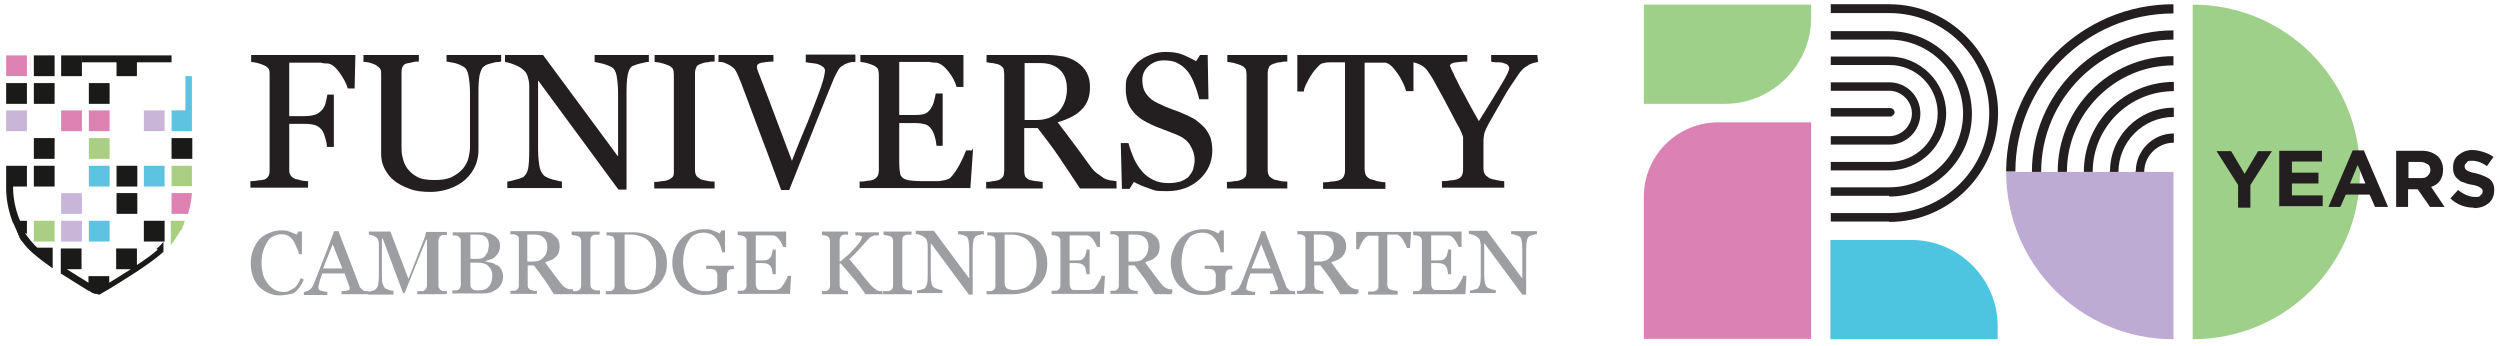 <?xml version="1.0" encoding="UTF-8"?>
<svg id="logo" xmlns="http://www.w3.org/2000/svg" version="1.1" viewBox="0 0 650 90">
  <!-- Generator: Adobe Illustrator 29.1.0, SVG Export Plug-In . SVG Version: 2.1.0 Build 142)  -->
  <defs>
    <style>
      .st0 {
        fill: #5ec3e1;
      }

      .st1 {
        fill: #9c9ea1;
      }

      .st2 {
        fill: #1a1a18;
      }

      .st3 {
        fill: #aacf83;
      }

      .st4 {
        fill: #231f20;
      }

      .st5 {
        fill: #c8b5d8;
      }

      .st6 {
        fill: #9ed08a;
      }

      .st7 {
        fill: #bdabd3;
      }

      .st8 {
        fill: #4ec5e0;
      }

      .st9 {
        fill: #db81b4;
      }

      .st10 {
        fill: #de82b4;
      }

      .st11 {
        display: none;
      }
    </style>
  </defs>
  <g id="znak_old" class="st11">
    <rect class="st9" x=".6" y="13.3" width="5.4" height="5.4"/>
    <rect class="st4" x="7.7" y="13.3" width="5.4" height="5.4"/>
    <polygon class="st4" points="43.3 13.3 20.2 13.3 20.2 15.1 29 15.1 29 18.7 34.4 18.7 34.4 15.1 43.3 15.1 43.3 13.3"/>
    <rect class="st4" x="14.9" y="13.3" width="5.4" height="5.4"/>
    <rect class="st4" x=".6" y="20.5" width="5.4" height="5.4"/>
    <rect class="st4" x="7.7" y="20.5" width="5.4" height="5.4"/>
    <rect class="st4" x="22" y="20.5" width="5.4" height="5.4"/>
    <rect class="st4" x=".6" y="27.6" width="5.4" height="5.4"/>
    <rect class="st9" x="14.9" y="27.6" width="5.4" height="5.4"/>
    <rect class="st9" x="22" y="27.6" width="5.4" height="5.4"/>
    <rect class="st4" x="36.2" y="27.6" width="5.4" height="5.4"/>
    <polygon class="st8" points="48.7 27.6 48.7 18.7 46.9 18.7 46.9 27.6 43.3 27.6 43.3 32.9 48.7 32.9 48.7 27.6"/>
    <rect class="st4" x="7.7" y="34.7" width="5.4" height="5.4"/>
    <rect class="st6" x="22" y="34.7" width="5.4" height="5.4"/>
    <rect class="st4" x="43.3" y="34.7" width="5.4" height="5.4"/>
    <rect class="st4" x="7.7" y="41.9" width="5.4" height="5.4"/>
    <rect class="st8" x="22" y="41.9" width="5.4" height="5.4"/>
    <rect class="st4" x="29" y="41.9" width="5.4" height="5.4"/>
    <rect class="st8" x="36.2" y="41.9" width="5.4" height="5.4"/>
    <rect class="st4" x="14.9" y="48.9" width="5.4" height="5.4"/>
    <rect class="st4" x="29" y="48.9" width="5.4" height="5.4"/>
    <rect class="st6" x="7.7" y="56.1" width="5.4" height="5.4"/>
    <rect class="st4" x="14.9" y="56.1" width="5.4" height="5.4"/>
    <rect class="st8" x="22" y="56.1" width="5.4" height="5.4"/>
    <rect class="st4" x="36.2" y="56.1" width="5.4" height="5.4"/>
    <polygon class="st6" points="48.7 41.9 48.7 41.9 46.9 41.9 43.3 41.9 43.3 47.2 48.7 47.2 48.7 41.9"/>
    <path class="st9" d="M48.6,48.9h-5.3v5.4h4.3c.7-2.2.9-4.1,1-5.4h0Z"/>
    <path class="st6" d="M45.9,58.7c0-.2.2-.3.2-.5,0,0,0-.2.2-.2,0-.2.2-.2.2-.4s0-.3.2-.4c0,0,0-.2.2-.3,0-.2.2-.5.2-.7h-3.7v3.3h0v3c.2-.3.5-.7.7-1h0s.2-.2.2-.3c.5-.7,1-1.5,1.4-2.2,0,0,0-.2.2-.3"/>
    <path class="st4" d="M6,59.4v-3.3h-1.9c-1.6-4-1.8-7.6-1.7-8.6h0v-.2h3.5v-5.4H.6v5.4h0v.2c0,.3-.1,4.1,1.6,8.7h0c0,.2.2.4.2.6h0c0,.3.2.5.2.7h0c0,.2.2.3.2.6s0,0,0,.2.2.3.2.5v.2c0,.2.2.3.2.5.2-.2.3-.2.3,0s.2.3.3.5v.2c0,.2.2.3.3.5v.2c.2.2.2.3.4.6h0c.7,1,1.6,2,2.6,2.9.2.2.3.3.6.5,1.2,1.1,2.8,2.3,4.7,3.5h.1v-5.2h-4c-1.1-1.2-2.2-2.5-3-3.8"/>
    <path class="st4" d="M39.8,63.5c-1.3,1.2-3.2,2.6-5.4,4v-4.3h-5.4v5.4h3.9c-2,1.3-4,2.5-5.6,3.5v-1.7h-5.4v1.7c-1.6-1-3.6-2.2-5.6-3.5h3.8v-5.4h-5.3v5.4h0v1.2c2.6,1.6,5.2,3.3,7.1,4.5h.1c.1.2.2.3.3.3s.2,0,.2.2c.1,0,.2,0,.3.2.1,0,.2,0,.2.2.1,0,.2,0,.2.2h.2c.1,0,.2,0,.2.2h.4c.2,0,.3.2.4.2h.5c.4-.2,1.2-.7,2.2-1.3h0c3.8-2.2,10.6-6.4,13.7-9.2.2-.2.4-.3.6-.5v-2.6c-.4.2-1,.8-1.6,1.3"/>
  </g>
  <g id="znak">
    <polygon class="st2" points="44.6 14.4 21.3 14.4 21.3 16.2 30.3 16.2 30.3 19.8 35.6 19.8 35.6 16.2 44.6 16.2 44.6 14.4"/>
    <rect class="st2" x="15.9" y="14.4" width="5.4" height="5.4"/>
    <rect class="st2" x="23.1" y="21.6" width="5.4" height="5.4"/>
    <rect class="st10" x="15.9" y="28.7" width="5.4" height="5.4"/>
    <rect class="st10" x="23.1" y="28.7" width="5.4" height="5.4"/>
    <rect class="st5" x="37.4" y="28.7" width="5.4" height="5.4"/>
    <polygon class="st0" points="49.9 28.7 49.9 19.8 48.2 19.8 48.2 28.7 44.6 28.7 44.6 34.1 49.9 34.1 49.9 28.7 49.9 28.7"/>
    <rect class="st3" x="23.1" y="35.9" width="5.4" height="5.4"/>
    <rect class="st2" x="44.6" y="35.9" width="5.4" height="5.4"/>
    <rect class="st0" x="23.1" y="43.1" width="5.4" height="5.4"/>
    <rect class="st2" x="30.3" y="43.1" width="5.4" height="5.4"/>
    <rect class="st0" x="37.4" y="43.1" width="5.4" height="5.4"/>
    <rect class="st5" x="15.9" y="50.2" width="5.4" height="5.4"/>
    <rect class="st2" x="30.3" y="50.2" width="5.4" height="5.4"/>
    <rect class="st5" x="15.9" y="57.4" width="5.4" height="5.4"/>
    <rect class="st0" x="23.1" y="57.4" width="5.4" height="5.4"/>
    <rect class="st2" x="37.4" y="57.4" width="5.4" height="5.4"/>
    <polygon class="st3" points="49.9 43.1 49.9 43.1 48.2 43.1 48.2 43.1 44.6 43.1 44.6 48.4 49.9 48.4 49.9 43.1 49.9 43.1"/>
    <path class="st10" d="M49.9,50.2h-5.3v5.4h4.3c.7-2.2.9-4.1,1-5.4h0"/>
    <path class="st3" d="M47.1,60c0-.2.2-.3.3-.5v-.3s0-.3.2-.4c0,0,0-.3.2-.4v-.3c0-.2.2-.5.3-.7h-3.7v3.3h0v3c.3-.3.5-.7.8-1h0s.2-.2.2-.3c.5-.8,1-1.5,1.4-2.3v-.2"/>
    <path class="st2" d="M7,60.8v-3.4h-1.8c-1.7-4-1.8-7.6-1.8-8.6h0v-.3h3.6v-5.4H1.6v5.4h0v.3c0,.4-.1,4.2,1.6,8.7h0c0,.2.2.4.3.6h0c0,.2.2.4.3.6h0c0,.3.2.5.3.7h0c0,.3.2.5.3.6v.2c0,.2.2.3.3.5v.2c0,.2.2.3.3.5v.2c0,.2.2.3.3.5h0c0,.3.3.5.4.6h0c.7,1,1.6,2,2.6,2.9h0c.2.2.4.3.6.5,1.2,1.1,2.9,2.3,4.7,3.6h.1v-5.3h-4c-1.3-1.2-2.3-2.5-3.2-3.8"/>
    <path class="st2" d="M41,64.9c-1.3,1.2-3.3,2.6-5.4,4v-4.3h-5.4v5.4h3.8c-2,1.3-4,2.5-5.6,3.5v-1.7h-5.4v1.7c-1.6-1-3.6-2.2-5.6-3.5h3.8v-5.4h-5.4v5.4h0v1.1c2.6,1.7,5.3,3.3,7.2,4.5h.1c.1,0,.2,0,.3.2,0,0,.2,0,.3.2.1,0,.2,0,.3.2h.2s.2,0,.3.2h.7c.2,0,.3.2.4.2h.3c.4-.3,1.2-.7,2.2-1.3h0c3.8-2.3,10.6-6.5,13.8-9.3.2-.2.4-.4.6-.5v-2.6c-.5.6-1.1,1.2-1.8,1.8"/>
    <rect class="st10" x="1.6" y="14.4" width="5.4" height="5.4"/>
    <rect class="st2" x="8.8" y="14.4" width="5.4" height="5.4"/>
    <rect class="st2" x="1.6" y="21.6" width="5.4" height="5.4"/>
    <rect class="st2" x="8.8" y="21.6" width="5.4" height="5.4"/>
    <rect class="st5" x="1.6" y="28.7" width="5.4" height="5.4"/>
    <rect class="st2" x="8.8" y="35.9" width="5.4" height="5.4"/>
    <rect class="st2" x="8.8" y="43.1" width="5.4" height="5.4"/>
    <rect class="st3" x="8.8" y="57.4" width="5.4" height="5.4"/>
  </g>
  <g id="Cambridge_kindergarten">
    <path class="st1" d="M72.6,76.8c-1,0-1.9-.2-2.8-.6-.9-.4-1.6-.9-2.4-1.6-.7-.7-1.2-1.6-1.6-2.6-.4-1.1-.6-2.2-.6-3.5s.2-2.5.6-3.5c.4-1.1,1-2,1.6-2.7s1.5-1.3,2.5-1.7,2-.7,3.1-.7,1.6,0,2.2.3c.7.2,1.2.5,1.9.8l.5-.8h.9v5.9h-.8c0-.6-.3-1.2-.6-1.8-.3-.8-.6-1.4-.9-1.8-.3-.5-.8-.9-1.3-1.2s-1.1-.4-1.7-.4-1.4.2-2.1.5-1.2.8-1.6,1.5-.8,1.4-1.1,2.4-.4,2.1-.4,3.2.2,2,.4,2.9c.2.9.7,1.6,1.2,2.3s1.1,1.2,1.7,1.6c.7.3,1.4.6,2.2.6s1.2,0,1.7-.3,1-.5,1.3-.7c.4-.3.7-.7,1-1.2.3-.4.5-.9.7-1.4l.8.4c-.7,1.6-1.6,2.8-2.6,3.5-1,.3-2.3.6-3.8.6h0Z"/>
    <path class="st1" d="M95.6,76.5h-6.8v-.8c.6,0,1.1,0,1.5-.2.4,0,.6-.2.6-.4v-.4l-1.3-3.6h-5.8c-.2.6-.4,1-.5,1.4-.2.4-.2.7-.3,1.1,0,.3-.2.6-.2.8v.5c0,.3.2.6.7.7.5.2,1,.2,1.6.3v.8h-6.1v-.8c.2,0,.4,0,.7-.2.3,0,.6-.2.7-.3.3-.2.6-.4.7-.7.2-.2.3-.6.5-.9.8-2.1,1.7-4.4,2.7-6.9,1-2.6,1.9-4.9,2.6-6.8h1.1l5.4,14.1c0,.3.2.6.4.7.2.2.3.3.6.6.2,0,.4.2.7.2h.7v.7h-.2,0ZM89,69.8l-2.5-6.3-2.5,6.3h5Z"/>
    <path class="st1" d="M115.8,76.5h-7.3v-.8h1c.4,0,.7,0,.8-.2.2-.2.4-.3.5-.5s.2-.4.2-.7v-12h-.2l-5.6,13.9h-.4l-5.3-14.2h-.2v9.7c0,.9,0,1.6.2,2.1s.3.8.6,1.1c.2.2.5.3,1.1.5.5.2.9.2,1.1.2v1h-6.6v-.8c.3,0,.7,0,1.1-.2.4,0,.7-.2.9-.4.2-.2.4-.6.6-1,0-.4.2-1.2.2-2.2v-8.4c0-.5,0-.9-.2-1.2s-.2-.6-.5-.7c-.2-.2-.5-.3-.9-.5-.3,0-.7-.2-1-.2v-.8h5.6l4.7,12.3,4-10.2c.2-.4.2-.7.4-1.2,0-.4.2-.7.2-.8h5.4v.8h-.8c-.3,0-.6,0-.7.2-.2,0-.4.2-.5.5,0,.2-.2.4-.2.7v11.8c0,.2,0,.5.2.7s.2.3.5.5c.2,0,.4.2.7.2h.8v.7h-.4,0Z"/>
    <path class="st1" d="M129.1,68.8c.5.3.9.7,1.2,1.2s.5,1.2.5,1.9-.2,1.4-.5,2-.7,1-1.3,1.4c-.5.3-1.1.7-1.7.8-.7.2-1.3.2-2,.2h-7.7v-.8h.8c.3,0,.6,0,.7-.2.2,0,.4-.2.5-.4s.2-.4.2-.7v-11.6c0-.2,0-.5-.2-.7s-.2-.3-.5-.5c-.2,0-.5-.2-.7-.2h-.7v-.8h7.5c.6,0,1.2,0,1.6.2.5,0,1.1.3,1.6.6.4.2.8.7,1.2,1.1.3.5.4,1,.4,1.6s-.1,1.1-.3,1.6c-.2.4-.5.8-.9,1.2-.3.3-.7.6-1.2.7-.5.2-1,.4-1.5.5h0c.5.2,1,.3,1.6.4.5,0,1,.4,1.4.7v-.2h0ZM126.3,66.3c.2-.3.5-.7.6-1.1,0-.4.2-.8.2-1.4,0-.9-.2-1.6-.7-2.1s-1.2-.7-2.3-.7h-1.8v6.3h1.5c.7,0,1.2,0,1.6-.2s.7-.4.9-.8ZM128,71.6c0-1-.3-1.7-1-2.4s-1.6-.9-2.8-.9h-1.9v5.8c0,.5.2.8.6,1.1s.9.3,1.6.3c1.2,0,2-.3,2.6-1s.9-1.6.9-2.9Z"/>
    <path class="st1" d="M148.6,76.5h-4.6c-1-1.6-1.8-2.9-2.6-4s-1.6-2.2-2.6-3.5h-1.6v5.2c0,.2,0,.5.2.7.1.2.2.3.6.5.2,0,.4,0,.7.2s.7,0,.9,0v.8h-6.9v-.8h.8c.4,0,.6,0,.7-.2.2,0,.4-.2.5-.4s.2-.4.2-.7v-12c0-.2,0-.5-.1-.7s-.2-.3-.6-.5c-.2,0-.4-.2-.7-.2h-.8v-.8h7.6c.7,0,1.3,0,2,.2.6.2,1.2.3,1.6.7s.8.7,1.2,1.2c.2.5.4,1.1.4,1.8s-.1,1.2-.2,1.6-.5.9-.8,1.2-.7.6-1.2.8-1,.4-1.6.6c.8,1.1,1.5,2,2,2.7s1.2,1.6,2,2.6c.3.5.7.8.9,1s.6.4.8.5.4.2.7.2h.9v1h-.4v.3h0ZM142.3,64.3c0-1-.2-1.8-.8-2.4s-1.4-.9-2.4-.9h-2v7h1.5c1.1,0,2-.3,2.6-1,.8-.7,1.1-1.6,1.1-2.7h0Z"/>
    <path class="st1" d="M155.9,76.5h-7.3v-.8h.9c.4,0,.7,0,.8-.2.2,0,.4-.2.6-.4.1-.2.2-.4.2-.7v-11.8c0-.2-.1-.5-.2-.7s-.2-.3-.6-.5c-.2,0-.5-.2-.9-.2s-.7-.2-.8-.2v-.8h7.3v.8h-.8c-.3,0-.7,0-.8.2-.3,0-.5.2-.6.4s-.2.4-.2.7v11.8c0,.2.1.5.2.7.1.2.3.3.6.5.2,0,.4.2.8.2h.9v.9h0Z"/>
    <path class="st1" d="M173.4,68.4c0,1.4-.2,2.6-.8,3.6-.5,1-1.2,1.9-2.1,2.5-.8.7-1.8,1.2-2.9,1.5-1.1.3-2.1.5-3.3.5h-6.8v-.8h.9c.3,0,.6,0,.7-.2.2,0,.4-.2.5-.4s.2-.4.2-.7v-11.8c0-.2-.1-.5-.2-.7-.1-.2-.2-.4-.5-.5-.2,0-.5-.2-.7-.2h-.7v-.8h7.2c1,0,2,.2,2.9.5,1,.3,1.8.7,2.5,1.2,1,.7,1.7,1.6,2.2,2.7.7,1,.9,2.2.9,3.8v-.2h0ZM170.6,68.4c0-1.1-.2-2.1-.4-3-.3-.9-.7-1.6-1.2-2.3s-1.2-1.2-2-1.5c-.7-.3-1.6-.6-2.6-.6h-2v12.5c0,.7.2,1.2.6,1.5.4.2,1.1.4,1.9.4s1.8-.2,2.6-.5c.7-.3,1.3-.8,1.8-1.4.5-.7.8-1.4,1.1-2.2,0-.8.2-1.8.2-2.9h0Z"/>
    <path class="st1" d="M191.1,70h-.7c-.3,0-.6,0-.7.2-.2,0-.4.2-.5.5-.1.2-.2.5-.2.7v3.9c-1,.5-2.1.8-3.1,1.1-1,.2-2,.3-3,.3s-2.1-.2-3.1-.6-1.8-1-2.6-1.6c-.7-.7-1.3-1.6-1.7-2.6-.4-1.1-.7-2.2-.7-3.5s.2-2.4.6-3.5c.4-1.1,1-2,1.7-2.8.7-.7,1.6-1.4,2.6-1.8,1.1-.4,2.1-.7,3.2-.7s1.7,0,2.4.3,1.3.5,1.8.8l.5-.8h.9v5.7c.1,0-.7,0-.7,0-.2-.7-.3-1.2-.6-1.9-.2-.6-.6-1.2-.9-1.6-.4-.5-.8-.9-1.4-1.2-.6-.2-1.2-.4-2-.4s-1.6.2-2.2.5c-.7.3-1.2.8-1.6,1.5-.5.7-.8,1.4-1.1,2.4-.2,1-.4,2-.4,3.2s.2,2,.4,3c.2.9.6,1.7,1.1,2.4s1.1,1.2,1.8,1.6,1.5.6,2.5.6,1.3,0,1.8-.3c.6-.2,1-.4,1.2-.7.1-.4.1-.8.1-1.2v-2c0-.3-.1-.6-.2-.8s-.2-.4-.6-.6c-.2,0-.6-.2-1.1-.2h-1v-.8h7.2v.8h.3Z"/>
    <path class="st1" d="M205.7,71.6l-.3,4.8h-13.6v-.8h.9c.4,0,.7,0,.7-.2.2,0,.4-.2.5-.4s.2-.4.2-.7v-11.7c0-.2,0-.5-.2-.7-.1-.2-.2-.3-.5-.5-.2,0-.5-.2-.8-.2s-.7,0-.8-.2v-.8h12.6v4h-.8c-.2-.6-.5-1.2-1-1.9s-1-1-1.5-1.1h-4.6v6.5h1.8c.6,0,1,0,1.3-.2.2,0,.5-.3.7-.6.2-.2.3-.5.4-.9.1-.4.2-.7.2-1.1h.8v6.4h-.8c0-.3-.1-.7-.2-1.2s-.2-.7-.4-.9c-.2-.3-.5-.5-.8-.6s-.7-.2-1.2-.2h-1.8v4.9c0,.5,0,.9.1,1.2.1.2.2.5.4.7s.5.2.8.2h3.6c.3,0,.6,0,.9-.2.3,0,.5-.2.7-.3.3-.3.7-.9,1.1-1.6.4-.7.7-1.3.7-1.6h.9Z"/>
    <path class="st1" d="M229.6,76.5h-4.6c-.9-1.4-1.9-2.7-3-4s-2.2-2.6-3.4-4h-.3v5.7c0,.2.1.5.2.7.1.2.2.3.5.5.1,0,.3,0,.7.2.3,0,.6,0,.8.2v.7h-6.8v-.8h.7c.3,0,.6,0,.7-.2.2,0,.4-.2.5-.4s.2-.4.2-.7v-11.8c0-.2-.1-.5-.2-.7-.1-.2-.2-.3-.5-.5-.2,0-.4-.2-.7-.2s-.5,0-.7-.2v-.8h6.8v.8h-.8c-.3,0-.6,0-.7.2-.2,0-.4.2-.5.5-.1.2-.2.4-.2.7v5.6h.2c.7-.6,1.4-1.2,2.1-1.8.7-.7,1.2-1.2,1.8-1.9s1.1-1.2,1.3-1.6c.2-.4.4-.8.4-1.1s-.1-.2-.2-.2c-.2,0-.3-.2-.5-.2h-1v-.8h6.1v.8h-1.1c-.2,0-.6.2-.8.3-.2.2-.5.3-.7.5-.8.9-1.6,1.8-2.5,2.8s-1.7,1.8-2.6,2.6c1.2,1.3,2.1,2.5,2.9,3.4.7,1,1.6,2,2.5,3.1.3.4.7.7,1,1,.3.2.6.4.8.6.2,0,.4.2.7.2h.7v.6h.2v.2h0Z"/>
    <path class="st1" d="M237,76.5h-7.4v-.8h1c.4,0,.7,0,.8-.2.2,0,.4-.2.6-.4.1-.2.2-.4.2-.7v-11.8c0-.2-.1-.5-.2-.7-.1-.2-.2-.3-.6-.5-.2,0-.5-.2-.9-.2s-.7-.2-.8-.2v-.8h7.3v.8h-.8c-.3,0-.7,0-.8.2-.3,0-.5.2-.6.4s-.2.4-.2.7v11.8c0,.2.1.5.2.7.1.2.3.3.6.5.2,0,.4.2.8.2h.9v.9h-.1Z"/>
    <path class="st1" d="M255.7,60.9c-.2,0-.6,0-1,.2-.4,0-.7.2-1,.3-.2.2-.5.6-.6,1.1-.1.6-.2,1.2-.2,2.1v12h-1l-9.9-13.4v8.3c0,.9.1,1.6.2,2.1.1.5.3.9.6,1.1.2.2.6.3,1.1.5.6.2.9.2,1.1.2v.8h-6.6v-.7c.2,0,.6,0,1.1-.2s.8-.2.9-.3c.2-.2.4-.6.6-1,.1-.4.2-1.2.2-2.2v-8.1c0-.3-.1-.7-.2-1.1-.1-.3-.3-.7-.5-.8-.2-.2-.7-.5-1.2-.7s-.8-.2-1.2-.3v-.8h4.7l9.2,12.4v-7.7c0-1-.1-1.6-.2-2.2-.1-.5-.3-.8-.5-1s-.6-.2-1.1-.4-.8-.2-1.1-.2v-.8h6.7v1h-.1v-.2h0Z"/>
    <path class="st1" d="M272.3,68.4c0,1.4-.2,2.6-.7,3.6s-1.2,1.9-2.1,2.5c-.8.7-1.8,1.2-2.9,1.5s-2.1.5-3.3.5h-6.8v-.8h.9c.3,0,.6,0,.7-.2.2,0,.4-.2.5-.4s.2-.4.2-.7v-11.8c0-.2-.1-.5-.2-.7s-.2-.4-.5-.5c-.2,0-.5-.2-.7-.2h-.7v-.8h7.2c1,0,2,.2,2.9.5,1,.3,1.8.7,2.5,1.2,1,.7,1.7,1.6,2.2,2.7.5,1,.8,2.2.8,3.8,0,0,0-.2,0-.2ZM269.5,68.4c0-1.1-.2-2.1-.4-3-.3-.9-.7-1.6-1.3-2.3-.5-.7-1.2-1.2-2-1.5-.7-.3-1.6-.6-2.6-.6h-2v12.5c0,.7.2,1.2.6,1.5.4.2,1.1.4,1.9.4s1.8-.2,2.6-.5,1.3-.8,1.8-1.4c.5-.7.8-1.4,1.1-2.2.2-.8.3-1.8.3-2.9Z"/>
    <path class="st1" d="M287.3,71.6l-.3,4.8h-13.6v-.8h.9c.4,0,.7,0,.7-.2.2,0,.4-.2.5-.4s.2-.4.2-.7v-11.7c0-.2,0-.5-.2-.7-.1-.2-.2-.3-.5-.5-.2,0-.5-.2-.8-.2s-.7,0-.8-.2v-.8h12.6v4h-.8c-.2-.6-.5-1.2-1-1.9s-1-1-1.5-1.1h-4.6v6.5h1.8c.6,0,1,0,1.3-.2.2,0,.5-.3.7-.6.2-.2.3-.5.4-.9s.2-.7.2-1.1h.8v6.4h-.8c0-.3-.1-.7-.2-1.2s-.2-.7-.4-.9c-.2-.3-.5-.5-.8-.6s-.7-.2-1.2-.2h-1.8v4.9c0,.5,0,.9.1,1.2s.2.5.4.7c.2.2.5.2.8.2h3.6c.3,0,.6,0,.9-.2.3,0,.5-.2.7-.3.3-.3.7-.9,1.1-1.6.4-.7.7-1.3.7-1.6h.9,0Z"/>
    <path class="st1" d="M304.6,76.5h-4.4c-1-1.6-1.8-2.9-2.6-4-.8-1.1-1.6-2.2-2.6-3.5h-1.6v5.2c0,.2,0,.5.2.7.1.2.2.3.6.5.2,0,.4,0,.7.2h.9v.8h-7.1v-.8h.8c.4,0,.6,0,.7-.2.2,0,.4-.2.5-.4s.2-.4.2-.7v-12c0-.2,0-.5-.1-.7s-.2-.3-.6-.5c-.2,0-.4-.2-.7-.2h-.8v-.8h7.6c.7,0,1.3,0,2,.2.6.2,1.2.3,1.6.7.5.3.8.7,1.2,1.2.2.5.4,1.1.4,1.8s-.1,1.2-.2,1.6c-.2.5-.5.9-.8,1.2s-.7.6-1.2.8-1,.4-1.6.6c.8,1.1,1.5,2,2,2.7s1.2,1.6,2,2.6c.3.5.7.8.9,1,.2.2.6.4.8.5.2,0,.4.2.7.2h.7v1h-.2v.3ZM298.6,64.3c0-1-.2-1.8-.8-2.4s-1.4-.9-2.4-.9h-2v7h1.5c1.1,0,2-.3,2.6-1,.7-.7,1.1-1.6,1.1-2.7h0Z"/>
    <path class="st1" d="M320.7,70h-.7c-.3,0-.6,0-.7.2-.2,0-.4.2-.5.5-.1.2-.2.5-.2.7v3.9c-1,.5-2.1.8-3.1,1.1s-2,.3-3,.3-2.1-.2-3.1-.6-1.8-1-2.6-1.6c-.7-.7-1.3-1.6-1.7-2.6-.4-1.1-.7-2.2-.7-3.5s.2-2.4.7-3.5c.4-1.1,1-2,1.7-2.8.7-.7,1.6-1.4,2.6-1.8,1-.4,2.1-.7,3.2-.7s1.7,0,2.4.3c.7.2,1.3.5,1.8.8l.5-.8h.9v5.7c.1,0-.8,0-.8,0-.2-.7-.3-1.2-.6-1.9-.2-.6-.6-1.2-.9-1.6-.4-.5-.8-.9-1.4-1.2s-1.2-.4-2-.4-1.6.2-2.2.5c-.7.3-1.2.8-1.6,1.5-.5.7-.8,1.4-1.1,2.4-.2,1-.4,2-.4,3.2s.1,2,.4,3c.2.9.6,1.7,1.1,2.4s1.1,1.2,1.8,1.6c.7.4,1.6.6,2.5.6s1.3,0,1.8-.3c.6-.2,1-.4,1.2-.7.1-.4.1-.8.1-1.2v-2c0-.3-.1-.6-.2-.8s-.2-.4-.6-.6c-.2,0-.6-.2-1.1-.2h-1v-.8h7.2v.8h.3Z"/>
    <path class="st1" d="M337,76.5h-6.8v-.8c.6,0,1.1,0,1.5-.2.4,0,.6-.2.6-.4v-.2s0-.2-.1-.2l-1.3-3.6h-5.8c-.2.6-.4,1-.5,1.4-.2.4-.2.7-.3,1.1s-.2.6-.2.8-.1.4-.1.5c0,.3.2.6.7.7.5.2,1,.2,1.6.3v.8h-6.2v-.8c.2,0,.4,0,.7-.2.3,0,.6-.2.7-.3.3-.2.6-.4.7-.7s.3-.6.5-.9c.8-2.1,1.7-4.4,2.7-6.9,1-2.6,1.9-4.9,2.6-6.8h.9l5.4,14.1c.1.3.2.6.4.7.2.2.3.3.6.6.2,0,.4.2.7.2h.7v.7h.3,0ZM330.4,69.8l-2.5-6.3-2.5,6.3h5Z"/>
    <path class="st1" d="M352.9,76.5h-4.4c-1-1.6-1.9-2.9-2.6-4s-1.6-2.2-2.6-3.5h-1.6v5.2c0,.2.1.5.2.7s.2.3.6.5c.2,0,.4,0,.7.2s.7,0,.9,0v.8h-6.9v-.8h.8c.4,0,.6,0,.7-.2.2,0,.4-.2.5-.4s.2-.4.2-.7v-12c0-.2,0-.5-.1-.7s-.2-.3-.6-.5c-.2,0-.4-.2-.7-.2h-.7v-.8h7.5c.7,0,1.3,0,2,.2.6.2,1.2.3,1.6.7.5.3.8.7,1.2,1.2.2.5.4,1.1.4,1.8s-.1,1.2-.3,1.6c-.2.5-.5.9-.8,1.2s-.7.6-1.2.8-1,.4-1.6.6c.8,1.1,1.5,2,2,2.7s1.2,1.6,2,2.6c.3.5.7.8.9,1,.2.2.6.4.8.5.2,0,.4.2.7.2h.7v1h-.3v.3h0ZM346.8,64.3c0-1-.2-1.8-.8-2.4s-1.4-.9-2.4-.9h-2v7h1.5c1.1,0,2-.3,2.6-1,.8-.7,1.1-1.6,1.1-2.7h0Z"/>
    <path class="st1" d="M366.6,64.5h-.8c-.1-.2-.2-.6-.4-1-.2-.4-.4-.7-.6-1.1-.2-.3-.5-.7-.7-.9s-.6-.4-.8-.5h-2.6v13.1c0,.2.1.5.2.7s.3.4.6.5c.2,0,.4.2.9.2s.8.2,1,.2v.9h-7.7v-.8h1c.4,0,.7,0,.9-.2.2,0,.4-.2.6-.4.1-.2.2-.4.2-.7v-13.2h-2.6c-.2,0-.5.2-.8.5-.2.2-.5.6-.7.9-.2.3-.4.7-.6,1.1-.2.4-.3.7-.3,1h-.8v-4.5h14.3l-.3,4.3h0Z"/>
    <path class="st1" d="M381.3,71.6l-.3,4.9h-13.6v-.8h.9c.4,0,.7,0,.7-.2.2,0,.4-.2.5-.4s.2-.4.2-.7v-11.8c0-.2,0-.5-.2-.7-.1-.2-.2-.3-.5-.5-.2,0-.5-.2-.8-.2s-.7,0-.8-.2v-.8h12.6v4h-.8c-.2-.6-.5-1.2-1-1.9s-1-1-1.5-1.1h-4.6v6.5h1.8c.6,0,1,0,1.3-.2.2,0,.5-.3.7-.6.2-.2.3-.5.4-.9s.2-.7.2-1.1h.8v6.4h-.8c0-.3-.1-.7-.2-1.2s-.2-.7-.4-.9c-.2-.3-.5-.5-.8-.6s-.7-.2-1.2-.2h-1.8v4.9c0,.5,0,.9.1,1.2.1.2.2.5.4.7.2.2.5.2.8.2h3.6c.3,0,.6,0,.9-.2.3,0,.5-.2.7-.3.3-.3.7-.9,1.1-1.6.4-.7.7-1.3.7-1.6h.9,0Z"/>
    <path class="st1" d="M399.6,60.9c-.2,0-.6,0-1,.2-.4,0-.7.2-1,.3-.2.2-.5.6-.6,1.1-.1.6-.2,1.2-.2,2.1v12h-1l-9.9-13.4v8.3c0,.9.1,1.6.2,2.1s.3.9.6,1.1c.2.2.6.3,1.1.5.6.2.9.2,1.1.2v.8h-6.7v-.7c.2,0,.6,0,1.1-.2s.8-.2.9-.3c.2-.2.4-.6.6-1,.1-.4.2-1.2.2-2.2v-8.1c0-.3-.1-.7-.2-1.1s-.3-.7-.5-.8c-.2-.2-.7-.5-1.2-.7s-.8-.2-1.2-.3v-.8h4.7l9.2,12.4v-7.7c0-1-.1-1.6-.2-2.2-.1-.6-.3-.8-.5-1s-.6-.2-1.1-.4-.8-.2-1.1-.2v-.8h6.7v.8h0Z"/>
  </g>
  <g id="Funiversity">
    <path class="st4" d="M92.2,23h-1.8c-.3-1.3-1.1-2.6-2.1-4.1-1.1-1.5-2.1-2.3-3.1-2.4-.5,0-1.1,0-1.8-.2h-8.2v13.9h4c1.2,0,2.1-.2,2.8-.4.7-.2,1.2-.7,1.7-1.2.3-.3.7-.9.9-1.6.2-.7.4-1.6.5-2.4h1.7v13.6h-1.8c0-.7-.2-1.6-.5-2.5-.2-.9-.6-1.6-.9-2-.5-.6-1.1-1-1.8-1.2-.7-.2-1.6-.3-2.6-.3h-4v11.9c0,.5,0,1,.3,1.4.2.4.6.7,1.2,1,.2,0,.7.2,1.6.4s1.4.2,1.8.2v1.7h-15v-1.7c.5,0,1.2,0,2-.2.8,0,1.3-.2,1.6-.2.5-.2.8-.5,1.1-.9.2-.4.3-.9.3-1.5v-24.9c0-.5,0-1-.2-1.4s-.6-.7-1.2-1c-.4-.2-1-.4-1.7-.6-.7-.2-1.3-.2-1.7-.3v-1.8h27.1l-.2,8.7h0Z"/>
    <path class="st4" d="M130,16.1c-.5,0-1.2,0-2,.3-.9.2-1.6.4-2.1.8-.6.4-.9,1.2-1.2,2.3-.2,1.2-.3,2.6-.3,4.3v15.1c0,1.9-.4,3.5-1.2,5-.8,1.4-1.8,2.6-3.1,3.5-1.3.9-2.6,1.5-4,1.9s-2.8.6-4.1.6c-2.1,0-4-.2-5.5-.8-1.6-.6-3-1.3-4.1-2.2s-1.9-2-2.5-3.2-.8-2.5-.8-3.7v-20.6c0-.6,0-1.1-.2-1.4-.2-.4-.6-.7-1.2-1.1-.4-.2-.9-.4-1.6-.6-.7-.2-1.2-.2-1.6-.2v-1.8h14.4v1.7c-.5,0-1,0-1.7.2s-1.2.2-1.5.3c-.6.2-.9.5-1.1,1s-.2,1-.2,1.5v19.1c0,.9,0,1.9.3,2.9.2,1,.6,2,1.2,2.8.7.9,1.5,1.6,2.6,2.2,1.1.6,2.6.8,4.5.8s3.3-.2,4.5-.8c1.2-.6,2.1-1.3,2.9-2.2.7-.9,1.2-1.8,1.4-2.7.2-.9.4-1.9.4-2.9v-14.1c0-1.8-.2-3.3-.4-4.5s-.7-1.9-1.2-2.2c-.6-.4-1.3-.7-2.3-1-1-.2-1.7-.3-2.2-.4v-1.7h14.2v1.7h-.3Z"/>
    <path class="st4" d="M168.6,16.1c-.5,0-1.2.2-2.1.4-.9.2-1.6.5-2.1.7-.6.4-1,1.2-1.2,2.3s-.3,2.6-.3,4.4v25.4h-2.1l-20.9-28.4v17.9c0,2,.2,3.5.4,4.6s.7,1.8,1.2,2.3c.4.3,1.2.7,2.3,1,1.2.3,2,.5,2.3.5v1.7h-14.2v-1.7c.4,0,1.2-.2,2.2-.5,1.1-.2,1.7-.6,2-.7.6-.5,1-1.2,1.2-2.1s.3-2.6.3-4.8v-17c0-.7-.2-1.5-.4-2.2s-.6-1.3-1.1-1.7c-.6-.6-1.4-1-2.4-1.4s-1.8-.6-2.4-.7v-1.8h9.9l19.5,26.4v-16.5c0-2-.2-3.5-.4-4.6s-.7-1.8-1.2-2.1c-.5-.3-1.2-.6-2.2-.9-1-.2-1.8-.4-2.3-.5v-1.8h14.1v1.8h-.1Z"/>
    <path class="st4" d="M185.7,49h-15.6v-1.7c.4,0,1.1,0,1.9-.2.8,0,1.4-.2,1.7-.3.5-.2.9-.5,1.2-.8s.3-.9.3-1.5v-25.1c0-.6-.1-1.1-.2-1.4-.2-.4-.6-.7-1.2-1-.5-.2-1.1-.4-1.8-.6-.7-.2-1.3-.2-1.8-.3v-1.8h15.6v1.7c-.5,0-1.1,0-1.8.2-.7,0-1.3.2-1.8.4-.6.2-1.1.5-1.2,1-.2.4-.3.9-.3,1.5v25.1c0,.6.1,1,.3,1.4s.7.7,1.2,1c.3.2.9.2,1.6.4.7.2,1.4.2,2,.2v1.8h0Z"/>
    <path class="st4" d="M222.3,16.1c-.4,0-.9,0-1.6.2-.6.2-1.1.4-1.5.7-.6.3-1,.7-1.3,1.3s-.7,1.2-1,1.9c-1.1,2.6-2.7,6.6-4.9,12.1-2.1,5.4-4.5,11.2-6.8,17.1h-2.1c-2.3-6.3-4.6-12.4-6.8-18.2s-3.6-9.8-4.5-11.8c-.2-.5-.5-.9-.7-1.3-.3-.4-.7-.7-1.3-1.1-.4-.2-.9-.5-1.5-.7-.5-.2-1.1-.2-1.5-.2v-1.8h14.3v1.7c-1.2,0-2.2.2-3.1.3-.8.2-1.2.5-1.2,1s0,.4.1.7c.1.2.1.4.2.6.6,1.6,1.6,4.2,3,7.8,1.3,3.6,3.3,8.7,5.8,15.4,1.2-3.1,2.6-6.6,4.3-10.6,1.6-4.1,2.7-6.9,3.2-8.4s.8-2.5.9-3.1c.1-.6.2-1.1.2-1.4s-.2-.7-.5-.9c-.3-.2-.7-.5-1.3-.7-.5-.2-1.1-.2-1.6-.3-.6,0-1.2-.2-1.6-.2v-2h12.9v1.9h0Z"/>
    <path class="st4" d="M253,38.7l-.7,10.2h-28.8v-1.7c.5,0,1.2,0,2-.2.8,0,1.3-.2,1.6-.3.5-.2.9-.6,1.1-1,.2-.4.3-.9.3-1.5v-24.8c0-.5-.1-1-.2-1.4-.2-.4-.6-.7-1.2-1-.4-.2-1-.4-1.7-.6-.7-.2-1.3-.2-1.7-.3v-1.8h26.8v8.3h-1.8c-.3-1.2-1-2.6-2.1-4s-2.1-2.1-3.1-2.3c-.5,0-1.1,0-1.8-.2h-7.9v13.8h3.9c1.2,0,2.1-.1,2.7-.3.6-.2,1.1-.7,1.5-1.2.3-.5.7-1.1.9-1.9.2-.8.4-1.6.5-2.2h1.8v13.6h-1.6c-.1-.7-.2-1.6-.5-2.5-.2-.9-.6-1.5-.9-1.9-.5-.7-1.1-1.1-1.7-1.2-.7-.2-1.5-.3-2.6-.3h-4v10.4c0,1.1.1,1.9.2,2.5,0,.6.4,1.1.8,1.4.4.3,1,.5,1.7.6s1.7.2,3.1.2h4.3c.6,0,1.2-.2,1.9-.3.7-.2,1.2-.4,1.4-.7.7-.7,1.6-2,2.4-3.5.8-1.6,1.3-2.7,1.6-3.5h1.6v-.4s.2,0,.2,0Z"/>
    <path class="st4" d="M290.2,49h-9.4c-2.1-3.2-4-6-5.6-8.4s-3.5-4.8-5.4-7.3h-3.5v11c0,.6.1,1.1.2,1.5.2.4.6.7,1.2,1,.3,0,.8.2,1.6.3.7,0,1.3.2,1.8.2v1.7h-14.7v-1.7c.4,0,1,0,1.7-.2.7,0,1.2-.2,1.6-.3.5-.2.8-.5,1.1-.9.2-.4.3-.9.3-1.6v-25c0-.6-.1-1.1-.2-1.5-.2-.4-.6-.7-1.2-1-.4-.2-.9-.2-1.6-.4-.7,0-1.2-.2-1.6-.2v-1.9h16c1.5,0,2.8.2,4.1.4,1.3.3,2.5.8,3.5,1.5s1.8,1.5,2.4,2.6c.6,1.1.9,2.3.9,3.8s-.2,2.5-.6,3.5-1,1.9-1.8,2.6c-.7.7-1.6,1.3-2.6,1.8s-2.1.9-3.4,1.3c1.7,2.2,3.1,4.1,4.3,5.7,1.2,1.6,2.6,3.5,4.1,5.6.7,1,1.4,1.7,2,2.1.6.4,1.2.8,1.7,1.2.4.2,1,.4,1.6.5.7,0,1.2.2,1.6.2v1.9s-.1,0-.1,0ZM277.4,23.1c0-2.1-.6-3.8-1.8-4.9-1.2-1.2-2.9-1.8-5.1-1.8h-4.1v14.8h3.2c2.2,0,4.1-.7,5.6-2.1,1.4-1.5,2.2-3.5,2.2-6h0Z"/>
    <path class="st4" d="M313.1,33.1c.7.8,1.2,1.7,1.6,2.6.3,1,.5,2.1.5,3.4,0,3.1-1.2,5.6-3.4,7.6s-5,3-8.4,3-3.1-.2-4.6-.7c-1.6-.5-2.9-1.1-4-1.7l-1.1,1.8h-2l-.3-11.9h2c.4,1.5.9,2.8,1.4,4,.6,1.2,1.2,2.3,2.1,3.3.8,1,1.8,1.7,3,2.3,1.2.6,2.5.8,4,.8s2.1-.2,3-.4c.8-.3,1.5-.7,2.1-1.2.5-.6.9-1.2,1.2-1.9.2-.7.4-1.6.4-2.5,0-1.4-.4-2.6-1.2-3.9-.7-1.2-2-2.1-3.5-2.7-1.1-.4-2.3-.9-3.6-1.4-1.4-.5-2.6-1-3.5-1.5-2-.9-3.5-2.1-4.5-3.5-1.1-1.4-1.6-3.3-1.6-5.6s.2-2.6.8-3.7,1.3-2.1,2.3-3.1c.9-.8,2.1-1.5,3.4-2s2.6-.7,4-.7,3.1.2,4.3.7c1.2.5,2.4,1.1,3.5,1.7l1-1.6h2l.2,11.5h-2.4c-.3-1.3-.7-2.6-1.2-3.8-.4-1.2-1-2.3-1.7-3.3-.7-.9-1.6-1.7-2.6-2.2-1-.6-2.2-.8-3.7-.8s-2.9.5-4,1.5-1.6,2.2-1.6,3.6.3,2.7,1.1,3.7c.7,1,1.7,1.8,3.1,2.4,1.2.6,2.4,1.1,3.5,1.5,1.2.4,2.2.8,3.3,1.3,1,.4,1.9.9,2.8,1.4.8.6,1.6,1.3,2.3,2h0Z"/>
    <path class="st4" d="M334.6,49h-15.6v-1.7c.4,0,1.1,0,1.9-.2.8,0,1.4-.2,1.7-.3.5-.2.9-.5,1.2-.8.2-.3.3-.9.3-1.5v-25.1c0-.6-.1-1.1-.2-1.4-.2-.4-.6-.7-1.2-1-.5-.2-1.1-.4-1.8-.6-.7-.2-1.3-.2-1.8-.3v-1.8h15.6v1.7c-.5,0-1.1,0-1.8.2-.7,0-1.3.2-1.8.4-.6.2-1.1.5-1.2,1-.2.4-.3.9-.3,1.5v25.1c0,.6.1,1,.3,1.4.2.4.7.7,1.2,1,.3.2.9.2,1.6.4s1.4.2,2,.2v1.8h-.1Z"/>
    <path class="st4" d="M367.2,23.7h-1.6c-.2-.6-.4-1.3-.8-2.1-.4-.8-.8-1.6-1.3-2.3-.5-.7-1-1.4-1.6-2s-1.2-.9-1.6-1h-5.5v27.7c0,.5.1,1,.3,1.5.2.4.7.8,1.2,1.1.3,0,.9.2,1.8.5.9.2,1.6.3,2.1.3v1.7h-16.2v-1.7c.5,0,1.2,0,2.1-.2.9,0,1.6-.2,2-.3.6-.2.9-.5,1.2-.9.2-.4.4-.9.4-1.6v-28.2h-3.4c-.7,0-1.5,0-2.1.2-.6,0-1.1.4-1.6,1-.6.6-1.1,1.2-1.6,2-.5.7-.9,1.5-1.3,2.3-.4.8-.7,1.5-.7,2.1h-1.7v-9.5h30.2v9.4h-.3Z"/>
    <path class="st4" d="M399.9,16.1c-.2,0-.7.2-1.3.3-.6.2-1.1.4-1.3.6-.7.4-1.1.7-1.3.9s-.7.7-1.3,1.6c-1.2,1.8-2.5,3.6-3.5,5.4s-2.4,4.2-4,7c-.6,1.1-1,1.9-1.2,2.5-.2.7-.3,1.6-.3,2.7v6.6c0,.6.1,1.1.3,1.5.2.4.7.7,1.2,1.1.3.2,1,.3,1.8.5.9.2,1.6.3,2.1.3v1.7h-16.2v-1.7c.5,0,1.2,0,2.1-.2.9,0,1.6-.2,1.9-.3.6-.2,1-.6,1.2-1,.2-.4.3-.9.3-1.6v-8.3c0-.2-.2-.7-.5-1.4s-.7-1.5-1.2-2.3c-1-1.9-2.1-4-3.2-6.1-1.2-2.2-2.2-4-3.1-5.6-.6-.9-1-1.6-1.4-2.1s-.9-.9-1.4-1.2c-.4-.2-.8-.4-1.4-.6s-1.1-.2-1.5-.2v-1.9h14.8v1.7c-1.6,0-2.8.2-3.5.3-.7.2-1,.5-1,.8s.1.2.2.5c.1.2.2.6.4.9.2.4.5.9.7,1.5.3.6.6,1.1.8,1.6.7,1.5,1.6,2.9,2.3,4.3s1.8,3.3,3.1,5.6c2.6-4.1,4.5-7.3,5.9-9.6s2-3.7,2-4.1-.2-.7-.4-.9c-.2-.2-.7-.4-1.1-.5-.5-.2-1-.2-1.6-.2s-1.1,0-1.6-.2v-1.7h12l.2,1.8h0Z"/>
  </g>
  <g>
    <path class="st8" d="M475.9,62.5v25.7h43.5v-3.4c0-12.3-10.1-22.4-22.4-22.4h-21.1Z"/>
    <path class="st9" d="M470.9,88.1h-43.5v-36.9c0-10.8,8.7-19.4,19.4-19.4h24.1v56.4h0Z"/>
    <path class="st6" d="M427.4,26.8V1.2h43.5v3.4c0,12.3-10.1,22.4-22.4,22.4h-21.1Z"/>
    <g>
      <path class="st4" d="M521.6,44v.6h2.4c0-22.7,18.5-41.1,41.1-41.1s0,0,0,0V1.1h0c-23.8,0-43.1,19.2-43.5,43h0Z"/>
      <path class="st4" d="M528.3,44.7h2.4c0-19,15.5-34.4,34.4-34.4s0,0,0,0v-2.4h0c-20.3,0-36.8,16.5-36.8,36.8Z"/>
      <path class="st4" d="M535,44.7h2.4c0-15.2,12.5-27.7,27.7-27.7s0,0,0,0v-2.4h0c-16.6,0-30.1,13.4-30.1,30.1h0Z"/>
      <path class="st4" d="M541.7,44.7h2.4c0-11.6,9.5-21,21.1-21s0,0,0,0v-2.4h0c-12.9,0-23.4,10.5-23.4,23.4h-.1Z"/>
      <path class="st4" d="M548.4,44.7h2.4c0-7.8,6.4-14.3,14.4-14.3s0,0,0,0v-2.4h0c-9.2,0-16.6,7.4-16.6,16.6h-.1Z"/>
      <path class="st4" d="M555.1,44.7h2.4c0-4.2,3.5-7.6,7.7-7.6s0,0,0,0v-2.4h0c-5.5,0-9.9,4.5-9.9,9.9h-.1Z"/>
    </g>
    <path class="st4" d="M491.2,57.6h-15.2v-2.2h15.2c14.3,0,26-11.6,26-26s-11.6-26-26-26h-15.2V1.1h15.2c15.5,0,28.3,12.7,28.3,28.3s-12.7,28.3-28.3,28.3Z"/>
    <path class="st4" d="M491.2,50.9h-15.2v-2.2h15.2c10.6,0,19.2-8.7,19.2-19.2s-8.7-19.2-19.2-19.2h-15.2v-2.2h15.2c11.9,0,21.5,9.7,21.5,21.5s-9.7,21.5-21.5,21.5v-.3Z"/>
    <path class="st4" d="M491.2,44.3h-15.2v-2.2h15.2c6.9,0,12.6-5.6,12.6-12.6s-5.6-12.6-12.6-12.6h-15.2v-2.2h15.2c8.1,0,14.8,6.7,14.8,14.8s-6.7,14.8-14.8,14.8Z"/>
    <path class="st4" d="M491.2,37.6h-15.2v-2.2h15.2c3.2,0,5.9-2.7,5.9-5.9s-2.7-5.9-5.9-5.9h-15.2v-2.2h15.2c4.5,0,8.1,3.6,8.1,8.1s-3.6,8.1-8.1,8.1Z"/>
    <path class="st4" d="M491.5,30.3h-15.5v-2.2h15.5c.6,0,1.1.6,1.1,1.1s-.6,1.1-1.1,1.1Z"/>
    <path class="st7" d="M565.1,88.2h0c-24.1,0-43.5-19.4-43.5-43.5h43.5v43.5Z"/>
    <path class="st6" d="M613.6,44.7h0c0,24.1-19.4,43.5-43.5,43.5V1.2c24.1,0,43.5,19.4,43.5,43.5Z"/>
    <g>
      <path class="st4" d="M581.9,53.8v-5.7l-5.6-8.8h3.8l3.5,5.9,3.5-5.9h3.6l-5.6,8.8v5.9h-3.2Z"/>
      <path class="st4" d="M592.6,53.8v-14.6h11.1v2.8h-7.8v2.9h6.9v2.8h-6.9v3.1h8v2.8h-11.2Z"/>
      <path class="st4" d="M605.4,53.8l6.3-14.7h2.9l6.3,14.7h-3.4l-1.4-3.2h-6.2l-1.4,3.2h-3.2,0ZM611.1,47.7h3.9l-2-4.8-2,4.8h0Z"/>
      <path class="st4" d="M623,53.8v-14.6h6.7c1.8,0,3.2.6,4.2,1.5.8.8,1.3,2,1.3,3.4,0,2.2-1,3.8-3.1,4.5l3.5,5.2h-3.8l-3.2-4.6h-2.5v4.6h-3.2.1ZM626.2,46.3h3.2c.8,0,1.4-.1,1.8-.6.4-.4.7-.8.7-1.5s-.3-1.3-.7-1.5-1.1-.6-1.8-.6h-3.2v4.2Z"/>
      <path class="st4" d="M643.3,54c-2.4,0-4.5-.8-6.2-2.4l2-2.2c1.4,1.1,2.9,1.8,4.3,1.8s1.1,0,1.5-.4c.4-.3.6-.6.6-1s-.1-.7-.6-1c-.4-.3-1.1-.6-2.4-.8-.8-.1-1.5-.4-2-.6-.6-.1-1-.4-1.4-.8-.4-.3-.8-.7-1-1.3-.3-.6-.3-1.1-.3-1.8,0-1.3.4-2.4,1.4-3.2,1-.8,2.2-1.3,3.6-1.3s3.9.6,5.5,1.8l-1.7,2.4c-1.4-1-2.7-1.4-3.8-1.4s-1.1,0-1.4.4c-.3.3-.6.6-.6,1s.1.8.6,1.1,1.3.6,2.5.8c1.5.4,2.8,1,3.5,1.5.7.7,1.1,1.5,1.1,2.8s-.4,2.5-1.4,3.4c-1,.8-2.2,1.3-3.9,1.3h-.1Z"/>
    </g>
  </g>
</svg>